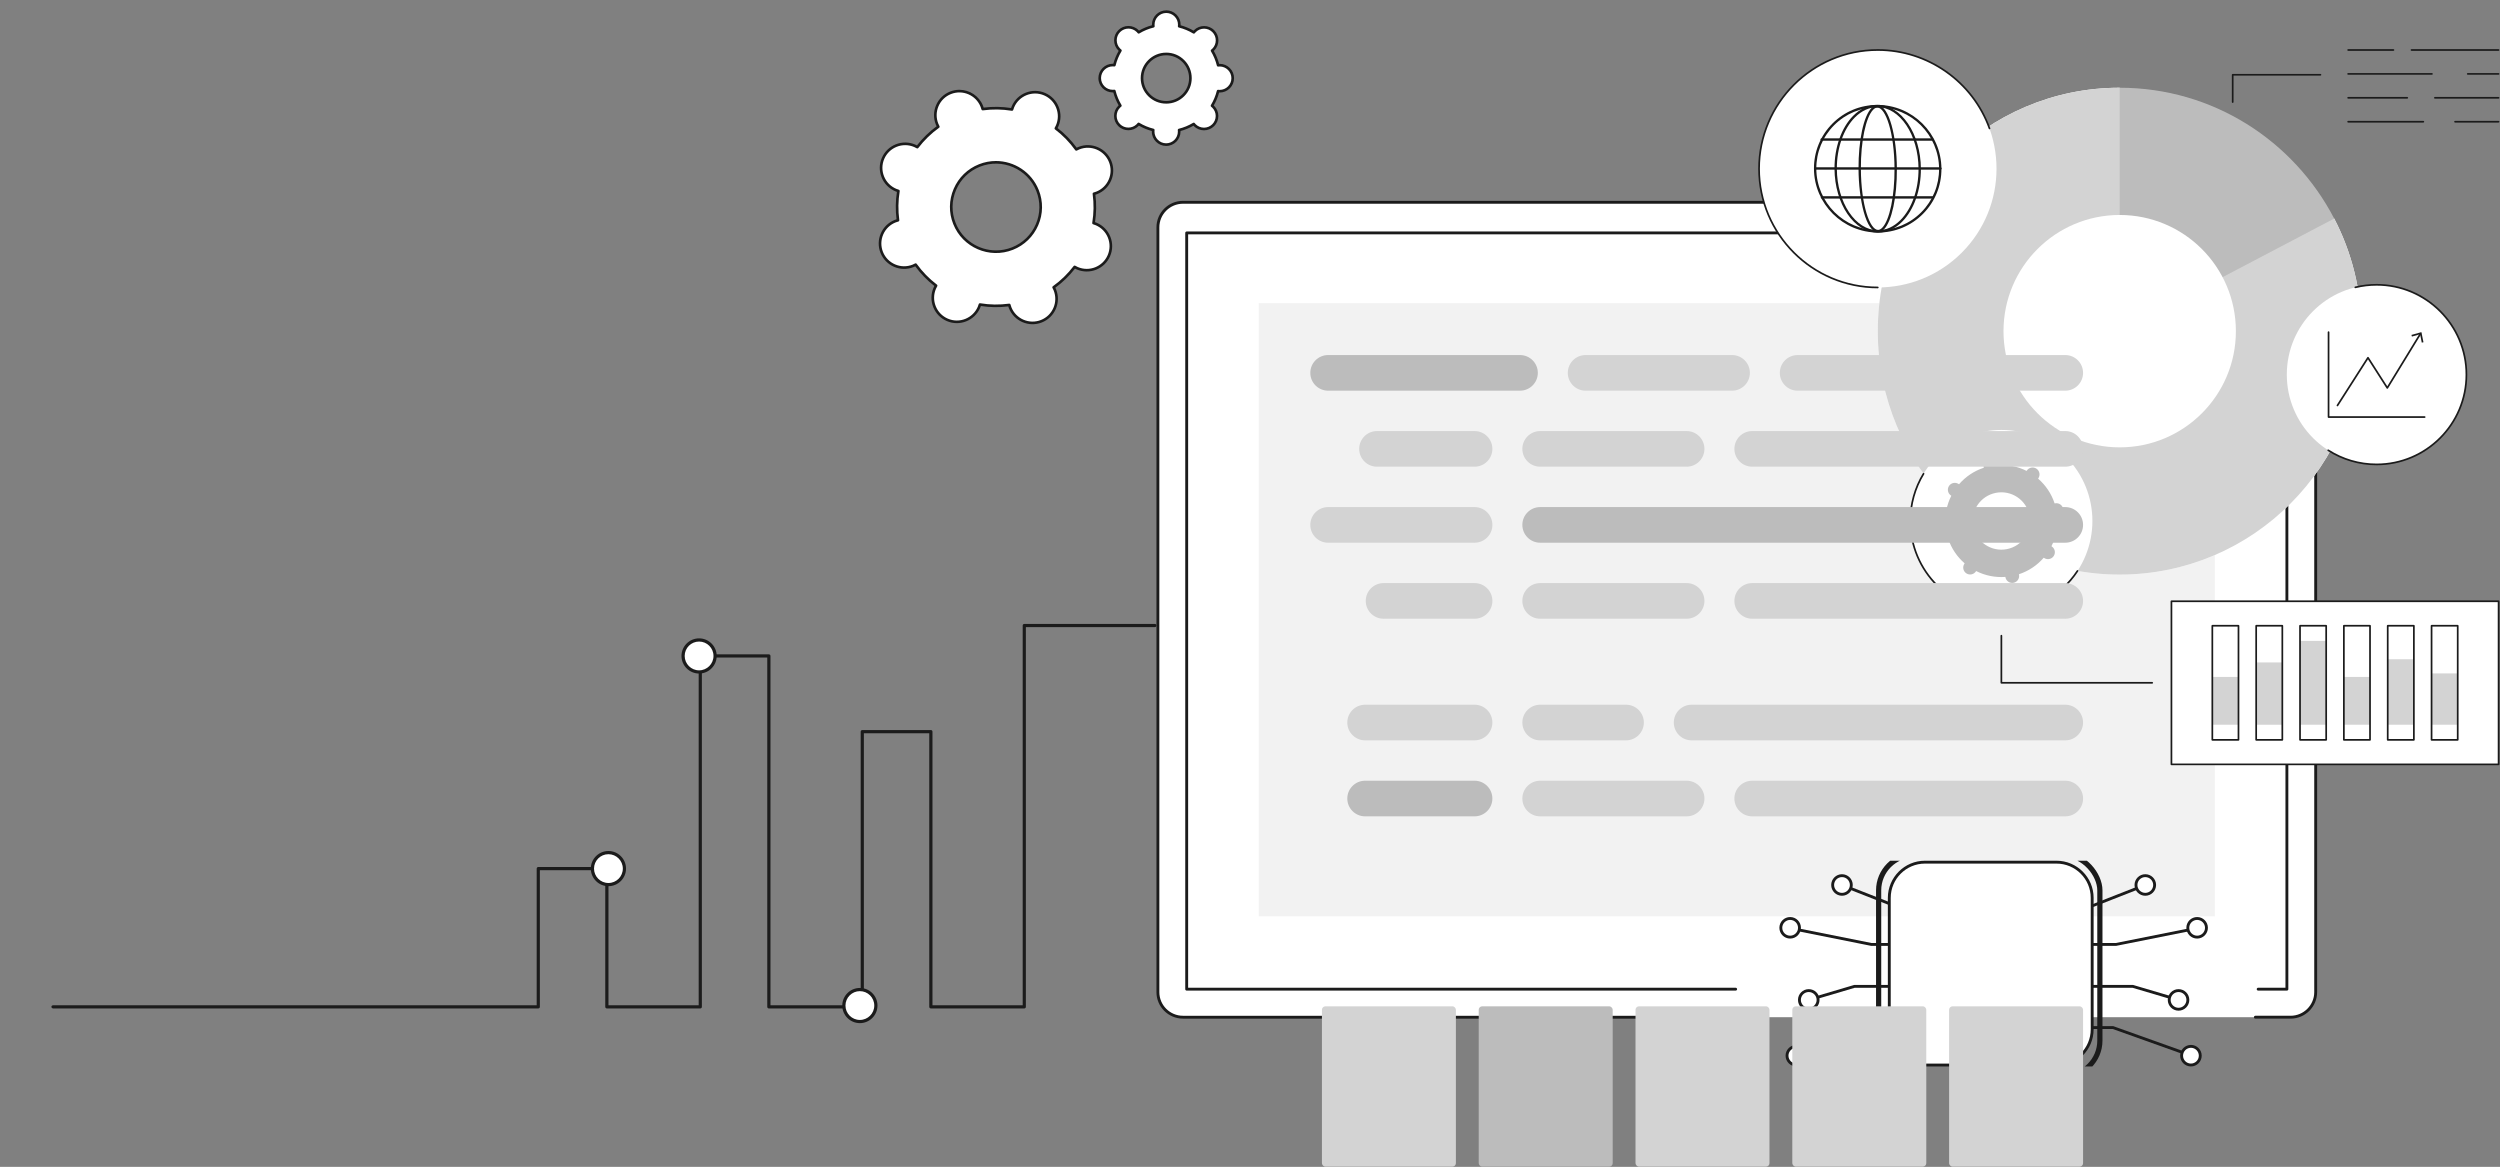<svg width="722" height="337" viewBox="0 0 722 337" fill="none" xmlns="http://www.w3.org/2000/svg">
<rect x="0" y="0" width="722" height="337" fill="#808080" stroke="none"/>
<g clip-path="url(#clip0_886_2695)">
<path d="M661.526 58.42H341.645C337.647 58.42 334.401 61.665 334.401 65.664V286.524C334.401 290.522 337.647 293.767 341.645 293.767H661.526C665.524 293.767 668.77 290.522 668.77 286.524V65.664C668.77 61.667 665.522 58.42 661.526 58.42Z" fill="white"/>
<path d="M363.53 87.551H639.638V264.639H363.53V87.551Z" fill="#F2F2F2"/>
<path d="M341.644 294.184H505.543C505.773 294.184 505.958 293.997 505.958 293.769C505.958 293.541 505.771 293.354 505.543 293.354H341.644C337.879 293.354 334.817 290.292 334.817 286.527V65.663C334.817 61.899 337.879 58.837 341.644 58.837H661.524C665.291 58.837 668.353 61.899 668.353 65.663V286.523C668.353 290.288 665.291 293.35 661.524 293.35H651.352C651.122 293.35 650.937 293.537 650.937 293.765C650.937 293.994 651.124 294.181 651.352 294.181H661.524C665.747 294.181 669.185 290.745 669.185 286.522V65.663C669.185 61.44 665.749 58.004 661.524 58.004H341.644C337.42 58.004 333.985 61.44 333.985 65.663V286.523C333.985 290.747 337.42 294.183 341.644 294.183V294.184Z" fill="#1B1B1B"/>
<path d="M342.716 286.089H501.256C501.486 286.089 501.671 285.902 501.671 285.674C501.671 285.446 501.484 285.259 501.256 285.259H343.133V67.684H660.039V285.257H652.159C651.928 285.257 651.743 285.444 651.743 285.672C651.743 285.901 651.93 286.088 652.159 286.088H660.454C660.684 286.088 660.869 285.901 660.869 285.672V67.268C660.869 67.038 660.682 66.853 660.454 66.853H342.714C342.484 66.853 342.299 67.04 342.299 67.268V285.674C342.299 285.904 342.486 286.089 342.714 286.089H342.716Z" fill="#1B1B1B"/>
</g>
<g clip-path="url(#clip1_886_2695)">
<path d="M604.527 261.911H592.205C591.975 261.911 591.79 261.725 591.79 261.496C591.79 261.268 591.976 261.081 592.205 261.081H604.448L619.252 255.274C619.466 255.191 619.707 255.294 619.792 255.51C619.877 255.723 619.772 255.965 619.556 256.05L604.678 261.887C604.629 261.906 604.578 261.915 604.525 261.915L604.527 261.911Z" fill="#1B1B1B"/>
<path d="M611.08 273.171H590.717C590.487 273.171 590.302 272.984 590.302 272.755C590.302 272.527 590.489 272.34 590.717 272.34H611.038L635.43 267.462C635.656 267.415 635.875 267.564 635.919 267.788C635.964 268.013 635.817 268.232 635.592 268.277L611.159 273.163C611.133 273.169 611.104 273.171 611.078 273.171H611.08Z" fill="#1B1B1B"/>
<path d="M627.441 288.68C627.401 288.68 627.362 288.674 627.322 288.663L615.908 285.281H592.419C592.189 285.281 592.004 285.094 592.004 284.866C592.004 284.638 592.191 284.451 592.419 284.451H615.968C616.008 284.451 616.048 284.456 616.087 284.468L627.56 287.866C627.781 287.932 627.905 288.162 627.841 288.383C627.788 288.564 627.622 288.681 627.443 288.681L627.441 288.68Z" fill="#1B1B1B"/>
<path d="M631.12 304.64C631.073 304.64 631.026 304.632 630.981 304.615L610.159 297.179H592.419C592.189 297.179 592.004 296.992 592.004 296.763C592.004 296.535 592.191 296.348 592.419 296.348H610.231C610.278 296.348 610.326 296.356 610.371 296.373L631.26 303.834C631.477 303.911 631.591 304.149 631.511 304.366C631.451 304.536 631.29 304.642 631.119 304.642L631.12 304.64Z" fill="#1B1B1B"/>
<path d="M619.562 258.277C621.05 258.277 622.256 257.071 622.256 255.583C622.256 254.095 621.05 252.889 619.562 252.889C618.074 252.889 616.868 254.095 616.868 255.583C616.868 257.071 618.074 258.277 619.562 258.277Z" fill="white"/>
<path d="M619.563 258.695C617.847 258.695 616.452 257.299 616.452 255.583C616.452 253.867 617.847 252.472 619.563 252.472C621.279 252.472 622.674 253.867 622.674 255.583C622.674 257.299 621.279 258.695 619.563 258.695ZM619.563 253.305C618.306 253.305 617.284 254.328 617.284 255.583C617.284 256.839 618.308 257.862 619.563 257.862C620.819 257.862 621.842 256.841 621.842 255.583C621.842 254.326 620.82 253.305 619.563 253.305Z" fill="#1B1B1B"/>
<path d="M634.532 270.643C636.02 270.643 637.226 269.437 637.226 267.949C637.226 266.461 636.02 265.255 634.532 265.255C633.044 265.255 631.838 266.461 631.838 267.949C631.838 269.437 633.044 270.643 634.532 270.643Z" fill="white"/>
<path d="M634.531 271.06C632.815 271.06 631.42 269.665 631.42 267.949C631.42 266.233 632.815 264.838 634.531 264.838C636.247 264.838 637.642 266.233 637.642 267.949C637.642 269.665 636.247 271.06 634.531 271.06ZM634.531 265.67C633.274 265.67 632.252 266.694 632.252 267.949C632.252 269.205 633.274 270.228 634.531 270.228C635.788 270.228 636.81 269.206 636.81 267.949C636.81 266.692 635.788 265.67 634.531 265.67Z" fill="#1B1B1B"/>
<path d="M629.162 291.468C630.65 291.468 631.856 290.261 631.856 288.774C631.856 287.286 630.65 286.08 629.162 286.08C627.675 286.08 626.468 287.286 626.468 288.774C626.468 290.261 627.675 291.468 629.162 291.468Z" fill="white"/>
<path d="M629.162 291.885C627.446 291.885 626.051 290.49 626.051 288.774C626.051 287.058 627.446 285.663 629.162 285.663C630.878 285.663 632.273 287.058 632.273 288.774C632.273 290.49 630.878 291.885 629.162 291.885ZM629.162 286.495C627.904 286.495 626.883 287.518 626.883 288.774C626.883 290.029 627.904 291.052 629.162 291.052C630.419 291.052 631.44 290.031 631.44 288.774C631.44 287.516 630.417 286.495 629.162 286.495Z" fill="#1B1B1B"/>
<path d="M632.741 307.575C634.229 307.575 635.435 306.369 635.435 304.881C635.435 303.393 634.229 302.187 632.741 302.187C631.253 302.187 630.047 303.393 630.047 304.881C630.047 306.369 631.253 307.575 632.741 307.575Z" fill="white"/>
<path d="M632.74 307.992C631.024 307.992 629.629 306.597 629.629 304.881C629.629 303.165 631.024 301.77 632.74 301.77C634.457 301.77 635.852 303.165 635.852 304.881C635.852 306.597 634.457 307.992 632.74 307.992ZM632.74 302.603C631.483 302.603 630.462 303.624 630.462 304.881C630.462 306.139 631.483 307.16 632.74 307.16C633.998 307.16 635.019 306.137 635.019 304.881C635.019 303.626 633.996 302.603 632.74 302.603Z" fill="#1B1B1B"/>
<path d="M547 261.911H559.322C559.552 261.911 559.737 261.725 559.737 261.496C559.737 261.268 559.551 261.081 559.322 261.081H547.079L532.275 255.274C532.061 255.191 531.82 255.294 531.735 255.51C531.65 255.723 531.755 255.965 531.971 256.05L546.849 261.887C546.898 261.906 546.949 261.915 547.002 261.915L547 261.911Z" fill="#1B1B1B"/>
<path d="M540.447 273.171H560.81C561.04 273.171 561.225 272.984 561.225 272.755C561.225 272.527 561.038 272.34 560.81 272.34H540.489L516.096 267.46C515.869 267.413 515.65 267.562 515.607 267.787C515.562 268.011 515.709 268.23 515.933 268.275L540.366 273.161C540.393 273.167 540.421 273.169 540.447 273.169V273.171Z" fill="#1B1B1B"/>
<path d="M524.087 288.68C524.127 288.68 524.166 288.674 524.206 288.663L535.62 285.281H559.109C559.339 285.281 559.524 285.094 559.524 284.866C559.524 284.638 559.337 284.451 559.109 284.451H535.559C535.52 284.451 535.48 284.456 535.441 284.468L523.968 287.866C523.747 287.932 523.622 288.162 523.687 288.383C523.74 288.564 523.906 288.681 524.085 288.681L524.087 288.68Z" fill="#1B1B1B"/>
<path d="M520.407 304.64C520.455 304.64 520.502 304.632 520.547 304.615L541.368 297.179H559.109C559.339 297.179 559.524 296.992 559.524 296.763C559.524 296.535 559.337 296.348 559.109 296.348H541.297C541.25 296.348 541.202 296.356 541.157 296.373L520.268 303.834C520.051 303.911 519.937 304.149 520.017 304.366C520.077 304.536 520.238 304.642 520.409 304.642L520.407 304.64Z" fill="#1B1B1B"/>
<path d="M531.964 258.277C533.452 258.277 534.658 257.071 534.658 255.583C534.658 254.095 533.452 252.889 531.964 252.889C530.477 252.889 529.271 254.095 529.271 255.583C529.271 257.071 530.477 258.277 531.964 258.277Z" fill="white"/>
<path d="M531.964 258.695C533.68 258.695 535.075 257.299 535.075 255.583C535.075 253.867 533.68 252.472 531.964 252.472C530.248 252.472 528.853 253.867 528.853 255.583C528.853 257.299 530.248 258.695 531.964 258.695ZM531.964 253.305C533.221 253.305 534.243 254.328 534.243 255.583C534.243 256.839 533.219 257.862 531.964 257.862C530.708 257.862 529.685 256.841 529.685 255.583C529.685 254.326 530.707 253.305 531.964 253.305Z" fill="#1B1B1B"/>
<path d="M516.997 270.643C518.485 270.643 519.691 269.437 519.691 267.949C519.691 266.461 518.485 265.255 516.997 265.255C515.509 265.255 514.303 266.461 514.303 267.949C514.303 269.437 515.509 270.643 516.997 270.643Z" fill="white"/>
<path d="M516.996 271.06C518.712 271.06 520.107 269.665 520.107 267.949C520.107 266.233 518.712 264.838 516.996 264.838C515.28 264.838 513.885 266.233 513.885 267.949C513.885 269.665 515.28 271.06 516.996 271.06ZM516.996 265.67C518.253 265.67 519.275 266.694 519.275 267.949C519.275 269.205 518.253 270.228 516.996 270.228C515.739 270.228 514.717 269.206 514.717 267.949C514.717 266.692 515.739 265.67 516.996 265.67Z" fill="#1B1B1B"/>
<path d="M522.368 291.468C523.856 291.468 525.062 290.261 525.062 288.774C525.062 287.286 523.856 286.08 522.368 286.08C520.881 286.08 519.674 287.286 519.674 288.774C519.674 290.261 520.881 291.468 522.368 291.468Z" fill="white"/>
<path d="M522.368 291.885C524.084 291.885 525.479 290.49 525.479 288.774C525.479 287.058 524.084 285.663 522.368 285.663C520.652 285.663 519.257 287.058 519.257 288.774C519.257 290.49 520.652 291.885 522.368 291.885ZM522.368 286.495C523.625 286.495 524.646 287.518 524.646 288.774C524.646 290.029 523.625 291.052 522.368 291.052C521.11 291.052 520.089 290.031 520.089 288.774C520.089 287.516 521.112 286.495 522.368 286.495Z" fill="#1B1B1B"/>
<path d="M518.786 307.575C520.274 307.575 521.48 306.369 521.48 304.881C521.48 303.393 520.274 302.187 518.786 302.187C517.298 302.187 516.092 303.393 516.092 304.881C516.092 306.369 517.298 307.575 518.786 307.575Z" fill="white"/>
<path d="M518.785 307.992C520.501 307.992 521.897 306.597 521.897 304.881C521.897 303.165 520.501 301.77 518.785 301.77C517.069 301.77 515.674 303.165 515.674 304.881C515.674 306.597 517.069 307.992 518.785 307.992ZM518.785 302.603C520.043 302.603 521.064 303.624 521.064 304.881C521.064 306.139 520.043 307.16 518.785 307.16C517.528 307.16 516.507 306.137 516.507 304.881C516.507 303.626 517.53 302.603 518.785 302.603Z" fill="#1B1B1B"/>
<path d="M593.91 248.989H555.938C550.243 248.989 545.626 253.606 545.626 259.301V297.273C545.626 302.968 550.243 307.585 555.938 307.585H593.91C599.605 307.585 604.222 302.968 604.222 297.273V259.301C604.222 253.606 599.605 248.989 593.91 248.989Z" fill="white"/>
<path d="M593.91 308H555.937C550.023 308 545.21 303.188 545.21 297.273V259.301C545.21 253.386 550.023 248.574 555.937 248.574H593.91C599.825 248.574 604.637 253.386 604.637 259.301V297.273C604.637 303.188 599.825 308 593.91 308ZM555.937 249.406C550.481 249.406 546.043 253.845 546.043 259.301V297.273C546.043 302.729 550.481 307.168 555.937 307.168H593.91C599.366 307.168 603.804 302.729 603.804 297.273V259.301C603.804 253.845 599.366 249.406 593.91 249.406H555.937Z" fill="#1B1B1B"/>
<rect x="542.55" y="246.888" width="63.895" height="63.895" rx="10.25" stroke="#1B1B1B" stroke-width="1.5"/>
</g>
<path d="M612.167 95.641V25.338C573.582 25.338 542.3 56.814 542.3 95.641C542.3 134.467 573.579 165.943 612.167 165.943C650.754 165.943 682.032 134.467 682.032 95.641C682.032 83.906 679.171 72.842 674.117 63.116L612.167 95.641Z" fill="white"/>
<path d="M674.118 63.116L612.168 25.338C573.583 25.338 542.303 56.814 542.303 95.641C542.303 134.467 573.583 165.943 612.168 165.943C650.753 165.943 682.033 134.469 682.033 95.641C682.033 83.906 679.172 72.844 674.118 63.118V63.116Z" fill="#D3D3D3"/>
<path d="M674.116 63.116C662.451 40.663 639.088 25.338 612.166 25.338V95.641L674.116 63.116Z" fill="#BCBCBC"/>
<path d="M612.166 129.197C630.699 129.197 645.723 114.173 645.723 95.641C645.723 77.108 630.699 62.084 612.166 62.084C593.633 62.084 578.61 77.108 578.61 95.641C578.61 114.173 593.633 129.197 612.166 129.197Z" fill="white"/>
<path d="M566.55 72.976C579.941 59.585 579.941 37.873 566.55 24.483C553.159 11.091 531.448 11.091 518.057 24.483C504.666 37.873 504.666 59.585 518.057 72.976C531.448 86.367 553.159 86.367 566.55 72.976Z" fill="white"/>
<path d="M542.307 83.019C523.368 83.019 508.017 67.667 508.017 48.729C508.017 29.791 523.368 14.439 542.307 14.439C557.163 14.439 569.816 23.89 574.576 37.106L542.307 83.019Z" fill="white"/>
<path d="M542.307 83.267C523.262 83.267 507.769 67.774 507.769 48.729C507.769 29.684 523.262 14.19 542.307 14.19C556.828 14.19 569.89 23.365 574.81 37.021C574.857 37.151 574.79 37.292 574.66 37.34C574.531 37.387 574.39 37.32 574.342 37.19C569.493 23.73 556.62 14.688 542.307 14.688C523.538 14.688 508.266 29.959 508.266 48.729C508.266 67.498 523.535 82.77 542.307 82.77C542.444 82.77 542.556 82.882 542.556 83.019C542.556 83.155 542.444 83.267 542.307 83.267Z" fill="#1B1B1B"/>
<path d="M542.371 67.164C532.222 67.164 523.922 58.896 523.87 48.732C523.845 43.802 525.74 39.169 529.204 35.687C532.663 32.211 537.273 30.297 542.186 30.297C552.335 30.297 560.635 38.565 560.687 48.729C560.712 53.657 558.818 58.292 555.352 61.774C551.893 65.25 547.284 67.164 542.371 67.164ZM542.186 30.979C537.457 30.979 533.019 32.821 529.69 36.167C526.353 39.52 524.53 43.98 524.553 48.727C524.604 58.517 532.596 66.479 542.371 66.479C547.099 66.479 551.537 64.635 554.867 61.291C558.203 57.937 560.027 53.478 560.003 48.731C559.953 38.941 551.962 30.979 542.188 30.979H542.186Z" fill="#1B1B1B"/>
<path d="M542.37 67.186C535.491 67.186 529.854 58.908 529.802 48.731C529.77 42.587 531.793 36.864 535.214 33.427C537.267 31.363 539.679 30.272 542.186 30.272C549.063 30.272 554.702 38.55 554.754 48.727C554.786 54.871 552.761 60.594 549.34 64.031C547.287 66.095 544.877 67.186 542.369 67.186H542.37ZM542.186 30.957C539.863 30.957 537.62 31.978 535.699 33.911C532.405 37.222 530.455 42.761 530.485 48.729C530.536 58.53 535.867 66.505 542.37 66.505C544.693 66.505 546.936 65.484 548.857 63.551C552.151 60.24 554.101 54.7 554.071 48.733C554.02 38.931 548.689 30.957 542.186 30.957Z" fill="#1B1B1B"/>
<path d="M542.371 67.079C538.904 67.079 536.785 57.75 536.74 48.731C536.698 40.542 538.211 33.491 540.506 31.185C541.037 30.651 541.604 30.379 542.19 30.379C545.658 30.379 547.777 39.709 547.822 48.727C547.864 56.917 546.351 63.967 544.056 66.273C543.523 66.807 542.958 67.079 542.371 67.079ZM542.188 31.063C541.792 31.063 541.388 31.266 540.99 31.667C538.849 33.818 537.383 40.834 537.423 48.727C537.477 59.296 540.026 66.395 542.371 66.395C542.768 66.395 543.172 66.192 543.57 65.791C545.711 63.64 547.177 56.624 547.137 48.731C547.083 38.162 544.534 31.063 542.188 31.063Z" fill="#1B1B1B"/>
<path d="M560.395 48.996H524.412C524.224 48.996 524.069 48.843 524.069 48.654C524.069 48.464 524.222 48.311 524.412 48.311H560.395C560.583 48.311 560.737 48.464 560.737 48.654C560.737 48.843 560.584 48.996 560.395 48.996Z" fill="#1B1B1B"/>
<path d="M558.048 40.635H526.096C525.908 40.635 525.753 40.483 525.753 40.293C525.753 40.103 525.906 39.95 526.096 39.95H558.048C558.236 39.95 558.391 40.103 558.391 40.293C558.391 40.483 558.238 40.635 558.048 40.635Z" fill="#1B1B1B"/>
<path d="M558.134 57.356H526.182C525.994 57.356 525.839 57.204 525.839 57.014C525.839 56.824 525.992 56.671 526.182 56.671H558.134C558.322 56.671 558.477 56.824 558.477 57.014C558.477 57.204 558.324 57.356 558.134 57.356Z" fill="#1B1B1B"/>
<path d="M596.587 169.051C606.854 158.784 606.854 142.138 596.587 131.87C586.32 121.603 569.673 121.603 559.406 131.87C549.139 142.138 549.139 158.784 559.406 169.051C569.673 179.319 586.32 179.319 596.587 169.051Z" fill="white"/>
<path d="M599.983 164.876C595.285 172.03 587.192 176.753 577.993 176.753C563.474 176.753 551.702 164.983 551.702 150.462C551.702 145.461 553.099 140.785 555.522 136.806L599.981 164.876H599.983Z" fill="white"/>
<path d="M577.995 177.001C563.362 177.001 551.455 165.095 551.455 150.462C551.455 145.585 552.79 140.82 555.313 136.676C555.385 136.56 555.537 136.522 555.656 136.594C555.773 136.666 555.81 136.818 555.738 136.937C553.263 141.001 551.953 145.68 551.953 150.464C551.953 164.824 563.635 176.507 577.995 176.507C586.797 176.507 594.94 172.11 599.777 164.742C599.851 164.628 600.008 164.595 600.12 164.67C600.234 164.745 600.267 164.899 600.192 165.013C595.26 172.52 586.963 177.001 577.995 177.001Z" fill="#1B1B1B"/>
<path d="M560.146 153.984C560.36 155.065 561.411 155.771 562.492 155.558L562.617 155.533C563.551 158.381 565.232 160.827 567.389 162.696L567.317 162.803C566.703 163.721 566.947 164.961 567.864 165.575C568.781 166.189 570.022 165.945 570.635 165.028L570.708 164.921C573.255 166.206 576.156 166.83 579.146 166.614L579.171 166.738C579.385 167.819 580.436 168.525 581.518 168.312C582.599 168.098 583.305 167.046 583.091 165.965L583.066 165.841C585.915 164.906 588.361 163.226 590.23 161.068L590.337 161.14C591.254 161.754 592.494 161.511 593.108 160.594C593.722 159.676 593.479 158.436 592.562 157.822L592.455 157.75C593.74 155.202 594.364 152.301 594.147 149.311L594.272 149.286C595.353 149.072 596.059 148.021 595.845 146.94C595.631 145.859 594.58 145.153 593.499 145.366L593.374 145.391C592.44 142.543 590.759 140.097 588.602 138.228L588.674 138.121C589.288 137.203 589.044 135.963 588.127 135.349C587.21 134.735 585.97 134.979 585.356 135.896L585.284 136.003C582.736 134.718 579.835 134.094 576.845 134.31L576.82 134.186C576.606 133.105 575.555 132.399 574.473 132.612C573.392 132.826 572.686 133.878 572.9 134.959L572.925 135.083C570.076 136.018 567.63 137.698 565.761 139.856L565.654 139.784C564.737 139.17 563.497 139.413 562.883 140.33C562.269 141.248 562.512 142.488 563.43 143.102L563.536 143.174C562.251 145.722 561.627 148.623 561.844 151.613L561.719 151.638C560.638 151.851 559.932 152.903 560.146 153.984ZM576.39 142.336C580.876 141.451 585.234 144.37 586.119 148.859C587.004 153.345 584.085 157.703 579.596 158.588C575.11 159.473 570.752 156.554 569.867 152.065C568.983 147.579 571.901 143.221 576.39 142.336Z" fill="#BCBCBC"/>
<path d="M686.365 134.121C700.689 134.121 712.301 122.509 712.301 108.185C712.301 93.862 700.689 82.25 686.365 82.25C672.042 82.25 660.43 93.862 660.43 108.185C660.43 122.509 672.042 134.121 686.365 134.121Z" fill="white"/>
<path d="M680.203 82.983C682.177 82.504 684.24 82.248 686.363 82.248C700.688 82.248 712.298 93.861 712.298 108.183C712.298 122.505 700.685 134.118 686.363 134.118C681.215 134.118 676.415 132.617 672.381 130.032L680.203 82.983Z" fill="white"/>
<path d="M686.363 134.37C681.339 134.37 676.457 132.943 672.247 130.243C672.132 130.169 672.097 130.015 672.172 129.9C672.247 129.786 672.401 129.751 672.515 129.826C676.644 132.473 681.434 133.875 686.363 133.875C700.526 133.875 712.05 122.351 712.05 108.188C712.05 94.025 700.526 82.501 686.363 82.501C684.3 82.501 682.246 82.747 680.263 83.229C680.129 83.262 679.994 83.18 679.962 83.045C679.93 82.911 680.012 82.777 680.146 82.745C682.169 82.252 684.262 82.001 686.365 82.001C700.804 82.001 712.549 93.749 712.549 108.185C712.549 122.622 700.802 134.37 686.365 134.37H686.363Z" fill="#1B1B1B"/>
<path d="M675.052 117.099L683.873 103.313L689.451 112.028L699.304 95.921L675.052 117.099Z" fill="white"/>
<path d="M675.051 117.347C675.006 117.347 674.959 117.335 674.916 117.308C674.802 117.233 674.767 117.079 674.842 116.965L683.663 103.179C683.708 103.107 683.788 103.065 683.872 103.065C683.957 103.065 684.036 103.107 684.081 103.179L689.445 111.561L698.809 96.252C698.881 96.135 699.032 96.097 699.149 96.17C699.266 96.242 699.303 96.393 699.231 96.513L689.661 112.162C689.617 112.234 689.537 112.279 689.453 112.282C689.366 112.282 689.286 112.239 689.241 112.167L683.872 103.778L675.259 117.236C675.212 117.31 675.133 117.35 675.051 117.35V117.347Z" fill="#1B1B1B"/>
<path d="M699.897 98.847L699.407 98.946L698.922 96.542L696.561 97.204L696.427 96.724L699.303 95.921L699.897 98.847Z" fill="#1B1B1B"/>
<path d="M700.248 120.698H672.485C672.348 120.698 672.237 120.586 672.237 120.45V95.921C672.237 95.784 672.348 95.672 672.485 95.672C672.622 95.672 672.734 95.784 672.734 95.921V120.201H700.248C700.384 120.201 700.496 120.313 700.496 120.45C700.496 120.586 700.384 120.698 700.248 120.698Z" fill="#1B1B1B"/>
<path d="M621.561 197.446H577.997C577.86 197.446 577.748 197.334 577.748 197.198V183.581C577.748 183.444 577.86 183.333 577.997 183.333C578.133 183.333 578.245 183.444 578.245 183.581V196.949H621.561C621.697 196.949 621.809 197.061 621.809 197.198C621.809 197.334 621.697 197.446 621.561 197.446Z" fill="#1B1B1B"/>
<path d="M721.598 173.643H627.113V220.749H721.598V173.643Z" fill="white"/>
<path d="M721.595 220.998H627.11C626.973 220.998 626.861 220.886 626.861 220.749V173.643C626.861 173.506 626.973 173.395 627.11 173.395H721.595C721.732 173.395 721.844 173.506 721.844 173.643V220.749C721.844 220.886 721.732 220.998 721.595 220.998ZM627.358 220.5H721.347V173.892H627.358V220.5Z" fill="#1B1B1B"/>
<path d="M646.472 195.5H638.918V209.302H646.472V195.5Z" fill="#D3D3D3"/>
<path d="M659.134 191.309H651.58V209.305H659.134V191.309Z" fill="#D3D3D3"/>
<path d="M671.798 185.089H664.244V209.302H671.798V185.089Z" fill="#D3D3D3"/>
<path d="M684.46 195.5H676.906V209.302H684.46V195.5Z" fill="#D3D3D3"/>
<path d="M697.124 190.389H689.57V209.303H697.124V190.389Z" fill="#D3D3D3"/>
<path d="M709.786 194.483H702.232V209.302H709.786V194.483Z" fill="#D3D3D3"/>
<path d="M646.475 213.921H638.921C638.784 213.921 638.672 213.809 638.672 213.672V180.717C638.672 180.581 638.784 180.469 638.921 180.469H646.475C646.611 180.469 646.723 180.581 646.723 180.717V213.672C646.723 213.809 646.611 213.921 646.475 213.921ZM639.169 213.424H646.226V180.966H639.169V213.424Z" fill="#1B1B1B"/>
<path d="M659.137 213.921H651.583C651.446 213.921 651.334 213.809 651.334 213.672V180.717C651.334 180.581 651.446 180.469 651.583 180.469H659.137C659.273 180.469 659.385 180.581 659.385 180.717V213.672C659.385 213.809 659.273 213.921 659.137 213.921ZM651.831 213.424H658.888V180.966H651.831V213.424Z" fill="#1B1B1B"/>
<path d="M671.801 213.921H664.247C664.11 213.921 663.998 213.809 663.998 213.672V180.717C663.998 180.581 664.11 180.469 664.247 180.469H671.801C671.937 180.469 672.049 180.581 672.049 180.717V213.672C672.049 213.809 671.937 213.921 671.801 213.921ZM664.495 213.424H671.552V180.966H664.495V213.424Z" fill="#1B1B1B"/>
<path d="M684.463 213.921H676.909C676.772 213.921 676.66 213.809 676.66 213.672V180.717C676.66 180.581 676.772 180.469 676.909 180.469H684.463C684.6 180.469 684.711 180.581 684.711 180.717V213.672C684.711 213.809 684.6 213.921 684.463 213.921ZM677.157 213.424H684.214V180.966H677.157V213.424Z" fill="#1B1B1B"/>
<path d="M697.127 213.921H689.573C689.436 213.921 689.324 213.809 689.324 213.672V180.717C689.324 180.581 689.436 180.469 689.573 180.469H697.127C697.263 180.469 697.375 180.581 697.375 180.717V213.672C697.375 213.809 697.263 213.921 697.127 213.921ZM689.821 213.424H696.878V180.966H689.821V213.424Z" fill="#1B1B1B"/>
<path d="M709.789 213.921H702.235C702.098 213.921 701.986 213.809 701.986 213.672V180.717C701.986 180.581 702.098 180.469 702.235 180.469H709.789C709.926 180.469 710.038 180.581 710.038 180.717V213.672C710.038 213.809 709.926 213.921 709.789 213.921ZM702.484 213.424H709.54V180.966H702.484V213.424Z" fill="#1B1B1B"/>
<path d="M721.592 14.687H696.434C696.297 14.687 696.186 14.575 696.186 14.438C696.186 14.302 696.297 14.19 696.434 14.19H721.592C721.728 14.19 721.84 14.302 721.84 14.438C721.84 14.575 721.728 14.687 721.592 14.687Z" fill="#1B1B1B"/>
<path d="M691.23 14.687H678.138C678.002 14.687 677.89 14.575 677.89 14.438C677.89 14.302 678.002 14.19 678.138 14.19H691.23C691.367 14.19 691.479 14.302 691.479 14.438C691.479 14.575 691.367 14.687 691.23 14.687Z" fill="#1B1B1B"/>
<path d="M721.592 21.592H712.684C712.547 21.592 712.435 21.48 712.435 21.344C712.435 21.207 712.547 21.095 712.684 21.095H721.592C721.729 21.095 721.841 21.207 721.841 21.344C721.841 21.48 721.729 21.592 721.592 21.592Z" fill="#1B1B1B"/>
<path d="M702.341 21.592H678.138C678.002 21.592 677.89 21.48 677.89 21.344C677.89 21.207 678.002 21.095 678.138 21.095H702.341C702.478 21.095 702.59 21.207 702.59 21.344C702.59 21.48 702.478 21.592 702.341 21.592Z" fill="#1B1B1B"/>
<path d="M721.592 28.498H703.193C703.056 28.498 702.944 28.386 702.944 28.249C702.944 28.112 703.056 28 703.193 28H721.592C721.729 28 721.84 28.112 721.84 28.249C721.84 28.386 721.729 28.498 721.592 28.498Z" fill="#1B1B1B"/>
<path d="M695.217 28.498H678.138C678.002 28.498 677.89 28.386 677.89 28.249C677.89 28.112 678.002 28 678.138 28H695.217C695.354 28 695.466 28.112 695.466 28.249C695.466 28.386 695.354 28.498 695.217 28.498Z" fill="#1B1B1B"/>
<path d="M721.592 35.403H709.012C708.876 35.403 708.764 35.291 708.764 35.154C708.764 35.018 708.876 34.906 709.012 34.906H721.592C721.729 34.906 721.841 35.018 721.841 35.154C721.841 35.291 721.729 35.403 721.592 35.403Z" fill="#1B1B1B"/>
<path d="M699.865 35.403H678.138C678.002 35.403 677.89 35.291 677.89 35.154C677.89 35.018 678.002 34.906 678.138 34.906H699.865C700.002 34.906 700.114 35.018 700.114 35.154C700.114 35.291 700.002 35.403 699.865 35.403Z" fill="#1B1B1B"/>
<path d="M644.8 29.728C644.664 29.728 644.552 29.616 644.552 29.479V21.595C644.552 21.458 644.664 21.346 644.8 21.346H670.147C670.283 21.346 670.395 21.458 670.395 21.595C670.395 21.732 670.283 21.843 670.147 21.843H645.049V29.479C645.049 29.616 644.937 29.728 644.8 29.728Z" fill="#1B1B1B"/>
<path d="M383.562 112.828H438.977C441.817 112.828 444.122 110.523 444.122 107.683C444.122 104.843 441.817 102.539 438.977 102.539H383.562C380.722 102.539 378.417 104.843 378.417 107.683C378.417 110.523 380.722 112.828 383.562 112.828Z" fill="#BCBCBC"/>
<path d="M397.681 134.781H425.854C428.694 134.781 430.999 132.477 430.999 129.637C430.999 126.797 428.694 124.492 425.854 124.492H397.681C394.841 124.492 392.536 126.797 392.536 129.637C392.536 132.477 394.841 134.781 397.681 134.781Z" fill="#D3D3D3"/>
<path d="M383.562 156.735H425.858C428.698 156.735 431.003 154.43 431.003 151.59C431.003 148.75 428.698 146.445 425.858 146.445H383.562C380.722 146.445 378.417 148.75 378.417 151.59C378.417 154.43 380.722 156.735 383.562 156.735Z" fill="#D3D3D3"/>
<path d="M399.575 178.688H425.86C428.7 178.688 431.005 176.383 431.005 173.543C431.005 170.703 428.7 168.398 425.86 168.398H399.575C396.735 168.398 394.43 170.703 394.43 173.543C394.43 176.383 396.735 178.688 399.575 178.688Z" fill="#D3D3D3"/>
<path d="M394.247 213.812H425.852C428.692 213.812 430.997 211.507 430.997 208.667C430.997 205.827 428.692 203.522 425.852 203.522H394.247C391.407 203.522 389.102 205.827 389.102 208.667C389.102 211.507 391.407 213.812 394.247 213.812Z" fill="#D3D3D3"/>
<path d="M394.247 235.76H425.852C428.692 235.76 430.997 233.456 430.997 230.616C430.997 227.776 428.692 225.471 425.852 225.471H394.247C391.407 225.471 389.102 227.776 389.102 230.616C389.102 233.456 391.407 235.76 394.247 235.76Z" fill="#BCBCBC"/>
<path d="M457.923 112.828H500.219C503.059 112.828 505.364 110.523 505.364 107.683C505.364 104.843 503.059 102.539 500.219 102.539H457.923C455.083 102.539 452.778 104.843 452.778 107.683C452.778 110.523 455.083 112.828 457.923 112.828Z" fill="#D3D3D3"/>
<path d="M444.801 134.781H487.097C489.937 134.781 492.242 132.477 492.242 129.637C492.242 126.797 489.937 124.492 487.097 124.492H444.801C441.961 124.492 439.656 126.797 439.656 129.637C439.656 132.477 441.961 134.781 444.801 134.781Z" fill="#D3D3D3"/>
<path d="M444.801 156.735H596.446C599.286 156.735 601.591 154.43 601.591 151.59C601.591 148.75 599.286 146.445 596.446 146.445H444.801C441.961 146.445 439.656 148.75 439.656 151.59C439.656 154.43 441.961 156.735 444.801 156.735Z" fill="#BCBCBC"/>
<path d="M444.801 178.688H487.097C489.937 178.688 492.242 176.383 492.242 173.543C492.242 170.703 489.937 168.398 487.097 168.398H444.801C441.961 168.398 439.656 170.703 439.656 173.543C439.656 176.383 441.961 178.688 444.801 178.688Z" fill="#D3D3D3"/>
<path d="M444.801 213.812H469.599C472.439 213.812 474.744 211.507 474.744 208.667C474.744 205.827 472.439 203.522 469.599 203.522H444.801C441.961 203.522 439.656 205.827 439.656 208.667C439.656 211.507 441.961 213.812 444.801 213.812Z" fill="#D3D3D3"/>
<path d="M444.801 235.76H487.097C489.937 235.76 492.242 233.456 492.242 230.616C492.242 227.776 489.937 225.471 487.097 225.471H444.801C441.961 225.471 439.656 227.776 439.656 230.616C439.656 233.456 441.961 235.76 444.801 235.76Z" fill="#D3D3D3"/>
<path d="M519.159 112.828H596.446C599.286 112.828 601.591 110.523 601.591 107.683C601.591 104.843 599.286 102.539 596.446 102.539H519.159C516.319 102.539 514.015 104.843 514.015 107.683C514.015 110.523 516.319 112.828 519.159 112.828Z" fill="#D3D3D3"/>
<path d="M506.037 134.781H596.448C599.288 134.781 601.593 132.477 601.593 129.637C601.593 126.797 599.288 124.492 596.448 124.492H506.037C503.197 124.492 500.892 126.797 500.892 129.637C500.892 132.477 503.197 134.781 506.037 134.781Z" fill="#D3D3D3"/>
<path d="M506.037 178.688H596.448C599.288 178.688 601.593 176.383 601.593 173.543C601.593 170.703 599.288 168.398 596.448 168.398H506.037C503.197 168.398 500.892 170.703 500.892 173.543C500.892 176.383 503.197 178.688 506.037 178.688Z" fill="#D3D3D3"/>
<path d="M488.538 213.812H596.442C599.282 213.812 601.587 211.507 601.587 208.667C601.587 205.827 599.282 203.522 596.442 203.522H488.538C485.698 203.522 483.394 205.827 483.394 208.667C483.394 211.507 485.698 213.812 488.538 213.812Z" fill="#D3D3D3"/>
<path d="M506.037 235.76H596.448C599.288 235.76 601.593 233.456 601.593 230.616C601.593 227.776 599.288 225.471 596.448 225.471H506.037C503.197 225.471 500.892 227.776 500.892 230.616C500.892 233.456 503.197 235.76 506.037 235.76Z" fill="#D3D3D3"/>
<rect x="381.772" y="290.625" width="38.692" height="46.308" rx="1" fill="#D3D3D3"/>
<rect x="427.054" y="290.625" width="38.692" height="46.308" rx="1" fill="#BCBCBC"/>
<rect x="472.336" y="290.625" width="38.692" height="46.308" rx="1" fill="#D3D3D3"/>
<rect x="517.618" y="290.625" width="38.692" height="46.308" rx="1" fill="#D3D3D3"/>
<rect x="562.9" y="290.625" width="38.692" height="46.308" rx="1" fill="#D3D3D3"/>
<path d="M304.656 83.739C304.55 83.473 304.426 83.222 304.292 82.977C306.629 81.302 308.666 79.308 310.359 77.081C310.601 77.22 310.848 77.353 311.113 77.466C314.639 78.986 318.73 77.36 320.25 73.834C321.77 70.309 320.142 66.22 316.614 64.7C316.351 64.587 316.085 64.496 315.817 64.417C316.274 61.655 316.323 58.806 315.936 55.957C316.206 55.886 316.474 55.804 316.74 55.699C320.308 54.281 322.051 50.239 320.631 46.673C319.211 43.107 315.168 41.364 311.6 42.782C311.333 42.888 311.082 43.012 310.837 43.146C309.162 40.809 307.167 38.774 304.937 37.079C305.077 36.837 305.209 36.59 305.322 36.325C306.842 32.801 305.215 28.712 301.686 27.192C298.16 25.672 294.069 27.298 292.549 30.824C292.436 31.087 292.345 31.353 292.268 31.621C289.504 31.164 286.655 31.113 283.804 31.5C283.733 31.23 283.652 30.962 283.544 30.696C282.124 27.13 278.08 25.387 274.512 26.805C270.944 28.223 269.202 32.264 270.621 35.833C270.727 36.099 270.852 36.35 270.986 36.595C268.649 38.27 266.612 40.262 264.918 42.491C264.677 42.351 264.429 42.219 264.165 42.106C260.638 40.586 256.547 42.212 255.028 45.738C253.508 49.263 255.135 53.352 258.664 54.872C258.926 54.985 259.192 55.076 259.46 55.155C259.004 57.917 258.954 60.766 259.341 63.614C259.072 63.686 258.803 63.767 258.537 63.873C254.969 65.291 253.227 69.333 254.646 72.901C256.066 76.467 260.11 78.21 263.678 76.792C263.944 76.686 264.195 76.561 264.441 76.427C266.115 78.765 268.111 80.8 270.34 82.495C270.2 82.737 270.068 82.984 269.955 83.248C268.435 86.773 270.063 90.862 273.591 92.382C277.118 93.902 281.209 92.274 282.728 88.75C282.842 88.487 282.932 88.221 283.01 87.953C285.774 88.41 288.622 88.461 291.473 88.074C291.545 88.344 291.626 88.612 291.734 88.878C293.153 92.444 297.197 94.187 300.765 92.769C304.333 91.351 306.076 87.309 304.656 83.741V83.739ZM275.641 64.555C273.004 57.93 276.24 50.424 282.866 47.79C289.493 45.157 297.001 48.391 299.638 55.015C302.275 61.64 299.04 69.146 292.413 71.779C285.787 74.413 278.279 71.179 275.641 64.555Z" fill="white"/>
<path d="M277.072 25.929C279.99 25.929 282.756 27.681 283.9 30.554C283.964 30.716 284.025 30.888 284.082 31.077C286.717 30.75 289.377 30.788 291.997 31.19C292.06 31.005 292.124 30.834 292.194 30.673C293.795 26.96 298.12 25.24 301.835 26.841C303.636 27.617 305.026 29.046 305.75 30.866C306.475 32.686 306.447 34.679 305.671 36.478C305.601 36.641 305.522 36.805 305.43 36.977C307.521 38.604 309.377 40.511 310.948 42.652C311.123 42.565 311.288 42.489 311.454 42.425C315.212 40.93 319.488 42.773 320.984 46.531C321.709 48.351 321.68 50.345 320.904 52.144C320.128 53.943 318.699 55.333 316.878 56.057C316.715 56.122 316.542 56.182 316.355 56.239C316.683 58.872 316.645 61.532 316.243 64.151C316.428 64.213 316.6 64.277 316.761 64.347C318.562 65.123 319.951 66.552 320.676 68.372C321.401 70.192 321.373 72.186 320.597 73.985C318.996 77.698 314.671 79.418 310.955 77.817C310.795 77.747 310.629 77.668 310.457 77.575C308.828 79.667 306.921 81.521 304.78 83.09C304.867 83.265 304.942 83.431 305.007 83.594C305.732 85.414 305.703 87.407 304.927 89.207C304.151 91.006 302.722 92.395 300.901 93.12C297.14 94.615 292.866 92.773 291.371 89.014C291.306 88.852 291.246 88.678 291.189 88.491C288.554 88.82 285.894 88.78 283.273 88.378C283.211 88.563 283.147 88.733 283.077 88.895C281.476 92.609 277.151 94.33 273.436 92.727C271.635 91.951 270.245 90.522 269.52 88.702C268.795 86.882 268.824 84.889 269.6 83.09C269.669 82.929 269.749 82.765 269.841 82.591C267.75 80.962 265.894 79.055 264.323 76.916C264.147 77.003 263.981 77.079 263.819 77.143C260.058 78.638 255.784 76.796 254.289 73.037C253.564 71.217 253.592 69.223 254.368 67.424C255.144 65.625 256.573 64.236 258.395 63.511C258.558 63.447 258.731 63.386 258.918 63.33C258.59 60.696 258.627 58.036 259.029 55.417C258.844 55.355 258.673 55.291 258.512 55.221C256.711 54.445 255.322 53.016 254.597 51.196C253.872 49.376 253.9 47.383 254.676 45.584C256.277 41.87 260.602 40.15 264.317 41.751C264.478 41.821 264.642 41.9 264.816 41.993C266.443 39.901 268.352 38.049 270.493 36.476C270.406 36.301 270.33 36.135 270.266 35.972C269.541 34.152 269.569 32.159 270.345 30.36C271.121 28.561 272.55 27.171 274.372 26.446C275.258 26.093 276.173 25.927 277.074 25.927L277.072 25.929ZM283.802 31.885C283.63 31.885 283.475 31.77 283.43 31.598C283.353 31.306 283.275 31.064 283.185 30.837C281.846 27.473 278.018 25.825 274.652 27.162C273.02 27.809 271.74 29.053 271.048 30.664C270.353 32.274 270.328 34.058 270.978 35.689C271.067 35.914 271.18 36.15 271.321 36.41C271.414 36.58 271.365 36.794 271.208 36.907C268.929 38.54 266.915 40.496 265.222 42.723C265.105 42.878 264.889 42.922 264.721 42.823C264.465 42.674 264.232 42.553 264.01 42.459C260.681 41.026 256.811 42.565 255.378 45.889C254.684 47.5 254.659 49.284 255.308 50.915C255.958 52.544 257.202 53.824 258.814 54.519C259.037 54.615 259.282 54.702 259.568 54.785C259.754 54.84 259.87 55.025 259.839 55.217C259.382 57.977 259.343 60.785 259.722 63.562C259.749 63.754 259.628 63.935 259.439 63.985C259.152 64.06 258.903 64.141 258.678 64.23C257.047 64.877 255.767 66.122 255.074 67.732C254.38 69.342 254.355 71.126 255.005 72.757C256.343 76.122 260.172 77.77 263.536 76.433C263.759 76.344 263.995 76.231 264.257 76.09C264.427 75.997 264.64 76.046 264.753 76.203C266.387 78.481 268.344 80.494 270.574 82.187C270.729 82.305 270.77 82.52 270.674 82.688C270.525 82.944 270.406 83.177 270.309 83.399C269.615 85.01 269.59 86.794 270.24 88.425C270.889 90.054 272.133 91.334 273.745 92.029C277.072 93.464 280.946 91.923 282.377 88.599C282.473 88.376 282.56 88.13 282.643 87.845C282.698 87.658 282.885 87.543 283.075 87.573C285.837 88.03 288.646 88.07 291.423 87.692C291.614 87.666 291.797 87.787 291.846 87.976C291.922 88.263 292.003 88.512 292.092 88.736C293.43 92.101 297.259 93.749 300.623 92.412C302.254 91.765 303.534 90.52 304.227 88.91C304.922 87.3 304.946 85.516 304.297 83.885C304.206 83.658 304.097 83.43 303.951 83.163C303.859 82.993 303.908 82.78 304.065 82.667C306.343 81.036 308.358 79.078 310.051 76.85C310.168 76.696 310.383 76.654 310.551 76.75C310.808 76.9 311.04 77.018 311.263 77.115C314.589 78.548 318.461 77.009 319.894 73.683C320.589 72.072 320.614 70.288 319.964 68.657C319.315 67.028 318.071 65.748 316.458 65.053C316.238 64.957 315.99 64.87 315.705 64.787C315.518 64.732 315.403 64.547 315.435 64.355C315.892 61.594 315.932 58.787 315.552 56.01C315.526 55.818 315.647 55.636 315.835 55.587C316.122 55.512 316.372 55.431 316.596 55.342C318.227 54.694 319.507 53.45 320.2 51.84C320.895 50.23 320.919 48.446 320.27 46.814C318.932 43.45 315.103 41.8 311.739 43.139C311.512 43.229 311.284 43.337 311.018 43.482C310.848 43.575 310.634 43.526 310.521 43.369C308.888 41.09 306.928 39.076 304.701 37.385C304.546 37.267 304.503 37.052 304.601 36.884C304.75 36.629 304.869 36.397 304.965 36.172C305.66 34.562 305.684 32.778 305.035 31.147C304.386 29.518 303.141 28.238 301.529 27.543C298.203 26.11 294.331 27.649 292.898 30.973C292.802 31.194 292.715 31.442 292.632 31.727C292.577 31.913 292.392 32.029 292.199 31.998C289.437 31.541 286.628 31.502 283.851 31.88C283.834 31.881 283.817 31.883 283.798 31.883L283.802 31.885ZM287.619 46.493C292.909 46.493 297.921 49.671 299.994 54.876C301.308 58.176 301.257 61.787 299.851 65.047C298.446 68.308 295.854 70.826 292.554 72.138C285.741 74.846 277.993 71.508 275.284 64.698C273.97 61.398 274.021 57.787 275.427 54.526C276.832 51.266 279.424 48.748 282.724 47.435C284.331 46.797 285.988 46.495 287.621 46.495L287.619 46.493ZM287.657 72.31C289.196 72.31 290.757 72.025 292.271 71.423C295.38 70.186 297.821 67.815 299.145 64.742C300.468 61.67 300.517 58.266 299.279 55.157C296.725 48.74 289.426 45.595 283.005 48.147C279.896 49.384 277.455 51.755 276.132 54.828C274.808 57.9 274.759 61.304 275.998 64.413C277.95 69.316 282.673 72.31 287.657 72.31Z" fill="#1B1B1B"/>
<path d="M340.549 38.009C340.549 37.854 340.538 37.703 340.519 37.552C342.029 37.179 343.453 36.586 344.75 35.804C344.842 35.923 344.94 36.038 345.05 36.148C346.517 37.618 348.899 37.62 350.37 36.154C351.84 34.687 351.842 32.306 350.375 30.835C350.266 30.726 350.151 30.628 350.032 30.533C350.815 29.236 351.412 27.815 351.788 26.306C351.937 26.325 352.09 26.337 352.244 26.337C354.321 26.338 356.007 24.656 356.009 22.58C356.011 20.503 354.329 18.817 352.252 18.815C352.097 18.815 351.946 18.827 351.795 18.846C351.421 17.335 350.828 15.914 350.047 14.615C350.166 14.522 350.281 14.424 350.39 14.315C351.861 12.848 351.863 10.467 350.396 8.996C348.929 7.526 346.547 7.524 345.076 8.991C344.967 9.1 344.868 9.215 344.774 9.334C343.477 8.551 342.056 7.954 340.545 7.579C340.564 7.43 340.575 7.277 340.575 7.122C340.577 5.045 338.895 3.359 336.819 3.357C334.742 3.356 333.056 5.038 333.054 7.114C333.054 7.269 333.066 7.42 333.084 7.571C331.574 7.945 330.151 8.538 328.854 9.319C328.761 9.2 328.663 9.085 328.553 8.976C327.087 7.505 324.704 7.503 323.233 8.97C321.763 10.437 321.761 12.818 323.228 14.288C323.337 14.398 323.452 14.496 323.571 14.59C322.788 15.887 322.191 17.309 321.816 18.817C321.667 18.798 321.514 18.787 321.359 18.787C319.282 18.785 317.596 20.467 317.594 22.544C317.593 24.62 319.275 26.306 321.351 26.308C321.506 26.308 321.657 26.297 321.808 26.278C322.182 27.788 322.775 29.21 323.556 30.509C323.437 30.601 323.322 30.699 323.213 30.809C321.742 32.276 321.74 34.656 323.207 36.127C324.674 37.598 327.056 37.6 328.527 36.133C328.637 36.023 328.735 35.908 328.829 35.789C330.126 36.573 331.548 37.169 333.058 37.545C333.039 37.694 333.028 37.847 333.028 38.002C333.026 40.078 334.708 41.764 336.785 41.766C338.861 41.768 340.547 40.086 340.549 38.009ZM329.818 22.559C329.822 18.702 332.952 15.579 336.809 15.583C340.666 15.587 343.79 18.717 343.787 22.572C343.783 26.429 340.653 29.552 336.796 29.548C332.939 29.544 329.815 26.414 329.818 22.559Z" fill="white"/>
<path d="M336.819 2.982H336.823C337.931 2.982 338.971 3.414 339.753 4.198C340.535 4.981 340.965 6.023 340.965 7.13C340.965 7.184 340.965 7.239 340.961 7.296C342.268 7.651 343.521 8.17 344.694 8.846C344.731 8.804 344.769 8.764 344.809 8.727C346.427 7.112 349.056 7.114 350.671 8.732C351.452 9.516 351.883 10.558 351.883 11.664C351.883 12.771 351.448 13.812 350.665 14.594C350.627 14.632 350.587 14.67 350.544 14.707C351.216 15.88 351.735 17.133 352.086 18.442C352.143 18.44 352.198 18.434 352.253 18.438C353.361 18.438 354.401 18.87 355.183 19.654C355.964 20.437 356.395 21.479 356.395 22.585C356.395 23.692 355.962 24.734 355.177 25.515C354.393 26.297 353.355 26.726 352.249 26.726C352.198 26.727 352.137 26.726 352.079 26.722C351.724 28.03 351.203 29.282 350.529 30.452C350.57 30.49 350.61 30.528 350.65 30.567C351.431 31.351 351.862 32.393 351.862 33.499C351.862 34.605 351.428 35.648 350.644 36.429C349.026 38.043 346.396 38.041 344.782 36.424C344.745 36.386 344.707 36.346 344.667 36.303C343.493 36.975 342.239 37.494 340.931 37.845C340.933 37.902 340.935 37.956 340.935 38.011C340.933 40.296 339.073 42.151 336.789 42.151H336.785C334.499 42.15 332.641 40.288 332.643 38.004C332.643 37.949 332.643 37.894 332.647 37.838C331.339 37.483 330.087 36.964 328.915 36.288C328.877 36.329 328.837 36.369 328.8 36.408C327.182 38.023 324.552 38.021 322.938 36.403C322.156 35.619 321.726 34.577 321.726 33.471C321.726 32.365 322.158 31.323 322.943 30.541C322.981 30.503 323.021 30.465 323.064 30.428C322.392 29.255 321.873 28.002 321.522 26.694C321.465 26.695 321.403 26.701 321.356 26.697C319.069 26.695 317.212 24.834 317.214 22.55C317.216 20.265 319.075 18.41 321.359 18.41C321.416 18.413 321.471 18.41 321.529 18.413C321.884 17.107 322.403 15.853 323.079 14.683C323.038 14.645 322.998 14.607 322.96 14.568C322.179 13.784 321.748 12.742 321.748 11.636C321.748 10.53 322.181 9.487 322.966 8.706C324.584 7.092 327.214 7.094 328.828 8.712C328.866 8.749 328.903 8.789 328.943 8.832C330.115 8.16 331.371 7.641 332.679 7.29C332.677 7.233 332.675 7.179 332.675 7.126C332.677 4.841 334.537 2.986 336.821 2.986L336.819 2.982ZM344.777 9.725C344.709 9.725 344.641 9.706 344.578 9.671C343.297 8.897 341.911 8.321 340.455 7.958C340.266 7.911 340.144 7.732 340.166 7.539C340.185 7.388 340.195 7.254 340.195 7.13C340.195 6.227 339.845 5.379 339.207 4.741C338.569 4.103 337.722 3.752 336.821 3.75H336.817C334.956 3.75 333.442 5.262 333.44 7.122C333.44 7.245 333.449 7.379 333.466 7.532C333.489 7.724 333.366 7.904 333.178 7.951C331.722 8.309 330.334 8.883 329.053 9.654C328.886 9.754 328.671 9.714 328.552 9.561C328.456 9.438 328.369 9.34 328.282 9.251C326.966 7.934 324.824 7.932 323.506 9.248C322.868 9.884 322.515 10.732 322.515 11.634C322.515 12.536 322.864 13.384 323.502 14.022C323.591 14.111 323.691 14.2 323.812 14.292C323.965 14.413 324.004 14.626 323.904 14.794C323.13 16.074 322.554 17.462 322.192 18.916C322.145 19.104 321.965 19.227 321.773 19.204C321.62 19.185 321.486 19.176 321.363 19.176H321.359C319.5 19.176 317.984 20.688 317.982 22.548C317.982 24.409 319.494 25.925 321.356 25.927C321.495 25.919 321.611 25.919 321.765 25.901C321.954 25.876 322.137 26.001 322.184 26.189C322.543 27.645 323.117 29.032 323.889 30.314C323.989 30.48 323.95 30.696 323.797 30.815C323.676 30.909 323.574 30.998 323.487 31.085C322.849 31.721 322.496 32.569 322.496 33.471C322.496 34.373 322.845 35.221 323.483 35.859C324.799 37.177 326.942 37.179 328.26 35.863C328.348 35.774 328.433 35.676 328.53 35.553C328.65 35.4 328.864 35.361 329.03 35.461C330.31 36.235 331.697 36.811 333.151 37.173C333.34 37.22 333.463 37.4 333.44 37.592C333.421 37.745 333.412 37.879 333.412 38.002C333.412 39.863 334.924 41.379 336.785 41.381H336.789C338.649 41.381 340.165 39.869 340.166 38.009C340.166 37.885 340.159 37.755 340.14 37.6C340.117 37.407 340.24 37.228 340.429 37.181C341.884 36.822 343.272 36.248 344.554 35.478C344.72 35.378 344.935 35.417 345.054 35.57C345.149 35.691 345.237 35.791 345.324 35.88C346.64 37.198 348.783 37.2 350.1 35.884C350.738 35.247 351.092 34.4 351.092 33.497C351.092 32.595 350.742 31.747 350.104 31.109C350.015 31.02 349.917 30.936 349.795 30.839C349.642 30.718 349.602 30.505 349.702 30.339C350.476 29.059 351.052 27.673 351.414 26.218C351.462 26.029 351.641 25.906 351.833 25.929C351.99 25.948 352.117 25.953 352.247 25.957C353.147 25.957 353.995 25.608 354.633 24.972C355.271 24.335 355.624 23.488 355.624 22.585C355.624 21.683 355.275 20.835 354.637 20.197C353.999 19.559 353.151 19.208 352.251 19.206C352.139 19.206 351.996 19.216 351.841 19.233C351.65 19.255 351.469 19.133 351.422 18.944C351.061 17.488 350.489 16.101 349.717 14.819C349.617 14.653 349.657 14.437 349.81 14.319C349.93 14.224 350.032 14.135 350.119 14.049C350.757 13.412 351.11 12.565 351.11 11.662C351.11 10.76 350.761 9.912 350.123 9.274C348.807 7.956 346.664 7.954 345.347 9.27C345.258 9.359 345.173 9.457 345.077 9.58C345.001 9.676 344.888 9.727 344.775 9.727L344.777 9.725ZM336.804 15.198H336.812C338.781 15.198 340.631 15.969 342.02 17.362C343.412 18.755 344.176 20.605 344.174 22.574C344.174 24.541 343.404 26.391 342.011 27.781C340.62 29.169 338.771 29.933 336.806 29.933H336.798C334.829 29.933 332.979 29.163 331.59 27.77C330.198 26.376 329.434 24.526 329.436 22.559C329.44 18.5 332.745 15.198 336.804 15.198ZM336.804 29.165C338.566 29.165 340.221 28.479 341.467 27.237C342.715 25.991 343.402 24.335 343.404 22.574C343.404 20.811 342.721 19.153 341.475 17.907C340.229 16.66 338.573 15.972 336.81 15.97H336.804C333.168 15.97 330.208 18.927 330.204 22.563C330.204 24.326 330.888 25.984 332.134 27.23C333.38 28.477 335.035 29.165 336.798 29.167H336.804V29.165Z" fill="#1B1B1B"/>
<g clip-path="url(#clip2_886_2695)">
<path d="M15.31 291.24H155.453C155.707 291.24 155.915 291.032 155.915 290.778V251.31H174.799V290.778C174.799 291.032 175.007 291.24 175.261 291.24H202.239C202.493 291.24 202.701 291.032 202.701 290.778V189.897H221.585V290.778C221.585 291.032 221.793 291.24 222.047 291.24H249.025C249.279 291.24 249.487 291.032 249.487 290.778V211.76H268.371V290.778C268.371 291.032 268.579 291.24 268.832 291.24H295.811C296.065 291.24 296.272 291.032 296.272 290.778V181.111H333.524C333.778 181.111 333.985 180.903 333.985 180.649C333.985 180.395 333.778 180.188 333.524 180.188H295.815C295.561 180.188 295.354 180.395 295.354 180.649V290.316H269.299V211.298C269.299 211.044 269.091 210.836 268.837 210.836H249.029C248.776 210.836 248.568 211.044 248.568 211.298V290.316H222.513V189.436C222.513 189.182 222.305 188.974 222.051 188.974H202.244C201.99 188.974 201.782 189.182 201.782 189.436V290.316H175.727V250.849C175.727 250.595 175.52 250.387 175.266 250.387H155.458C155.204 250.387 154.996 250.595 154.996 250.849V290.316L15.367 290.315C15.367 290.315 14.87 290.319 14.857 290.727C14.853 290.935 14.892 291.143 15.315 291.24H15.31Z" fill="#1B1B1B"/>
<path d="M175.712 255.475C173.159 255.475 171.09 253.406 171.09 250.853C171.09 248.301 173.159 246.231 175.712 246.231C178.264 246.231 180.333 248.301 180.333 250.853C180.333 253.406 178.264 255.475 175.712 255.475Z" fill="white"/>
<path d="M175.712 255.932C178.514 255.932 180.795 253.651 180.795 250.853C180.795 248.055 178.514 245.77 175.712 245.77C172.909 245.77 170.628 248.05 170.628 250.853C170.628 253.656 172.909 255.932 175.712 255.932ZM175.712 246.693C178.006 246.693 179.872 248.558 179.872 250.853C179.872 253.148 178.006 255.008 175.712 255.008C173.417 255.008 171.552 253.143 171.552 250.853C171.552 248.563 173.417 246.693 175.712 246.693Z" fill="#1B1B1B"/>
<path d="M201.896 194.058C199.344 194.058 197.275 191.988 197.275 189.436C197.275 186.883 199.344 184.814 201.896 184.814C204.449 184.814 206.518 186.883 206.518 189.436C206.518 191.988 204.449 194.058 201.896 194.058Z" fill="white"/>
<path d="M201.896 194.519C204.699 194.519 206.98 192.238 206.98 189.436C206.98 186.633 204.699 184.357 201.896 184.357C199.094 184.357 196.813 186.638 196.813 189.436C196.813 192.234 199.094 194.519 201.896 194.519ZM201.896 185.28C204.191 185.28 206.056 187.146 206.056 189.436C206.056 191.726 204.191 193.596 201.896 193.596C199.602 193.596 197.736 191.731 197.736 189.436C197.736 187.141 199.602 185.28 201.896 185.28Z" fill="#1B1B1B"/>
<path d="M248.331 295.026C245.779 295.026 243.71 292.957 243.71 290.404C243.71 287.851 245.779 285.782 248.331 285.782C250.884 285.782 252.953 287.851 252.953 290.404C252.953 292.957 250.884 295.026 248.331 295.026Z" fill="white"/>
<path d="M248.331 295.483C251.134 295.483 253.415 293.202 253.415 290.404C253.415 287.606 251.134 285.32 248.331 285.32C245.529 285.32 243.248 287.601 243.248 290.404C243.248 293.206 245.529 295.483 248.331 295.483ZM248.331 286.244C250.626 286.244 252.491 288.109 252.491 290.404C252.491 292.699 250.626 294.559 248.331 294.559C246.037 294.559 244.171 292.694 244.171 290.404C244.171 288.114 246.037 286.244 248.331 286.244Z" fill="#1B1B1B"/>
</g>
<defs>
<clipPath id="clip0_886_2695">
<rect width="335.201" height="236.18" fill="white" transform="matrix(-1 0 0 1 669.186 58.004)"/>
</clipPath>
<clipPath id="clip1_886_2695">
<rect width="144.524" height="59.426" fill="white" transform="translate(502.557 248.574)"/>
</clipPath>
<clipPath id="clip2_886_2695">
<rect width="333.119" height="115.295" fill="white" transform="matrix(-1 0 0 1 333.985 180.188)"/>
</clipPath>
</defs>
</svg>
